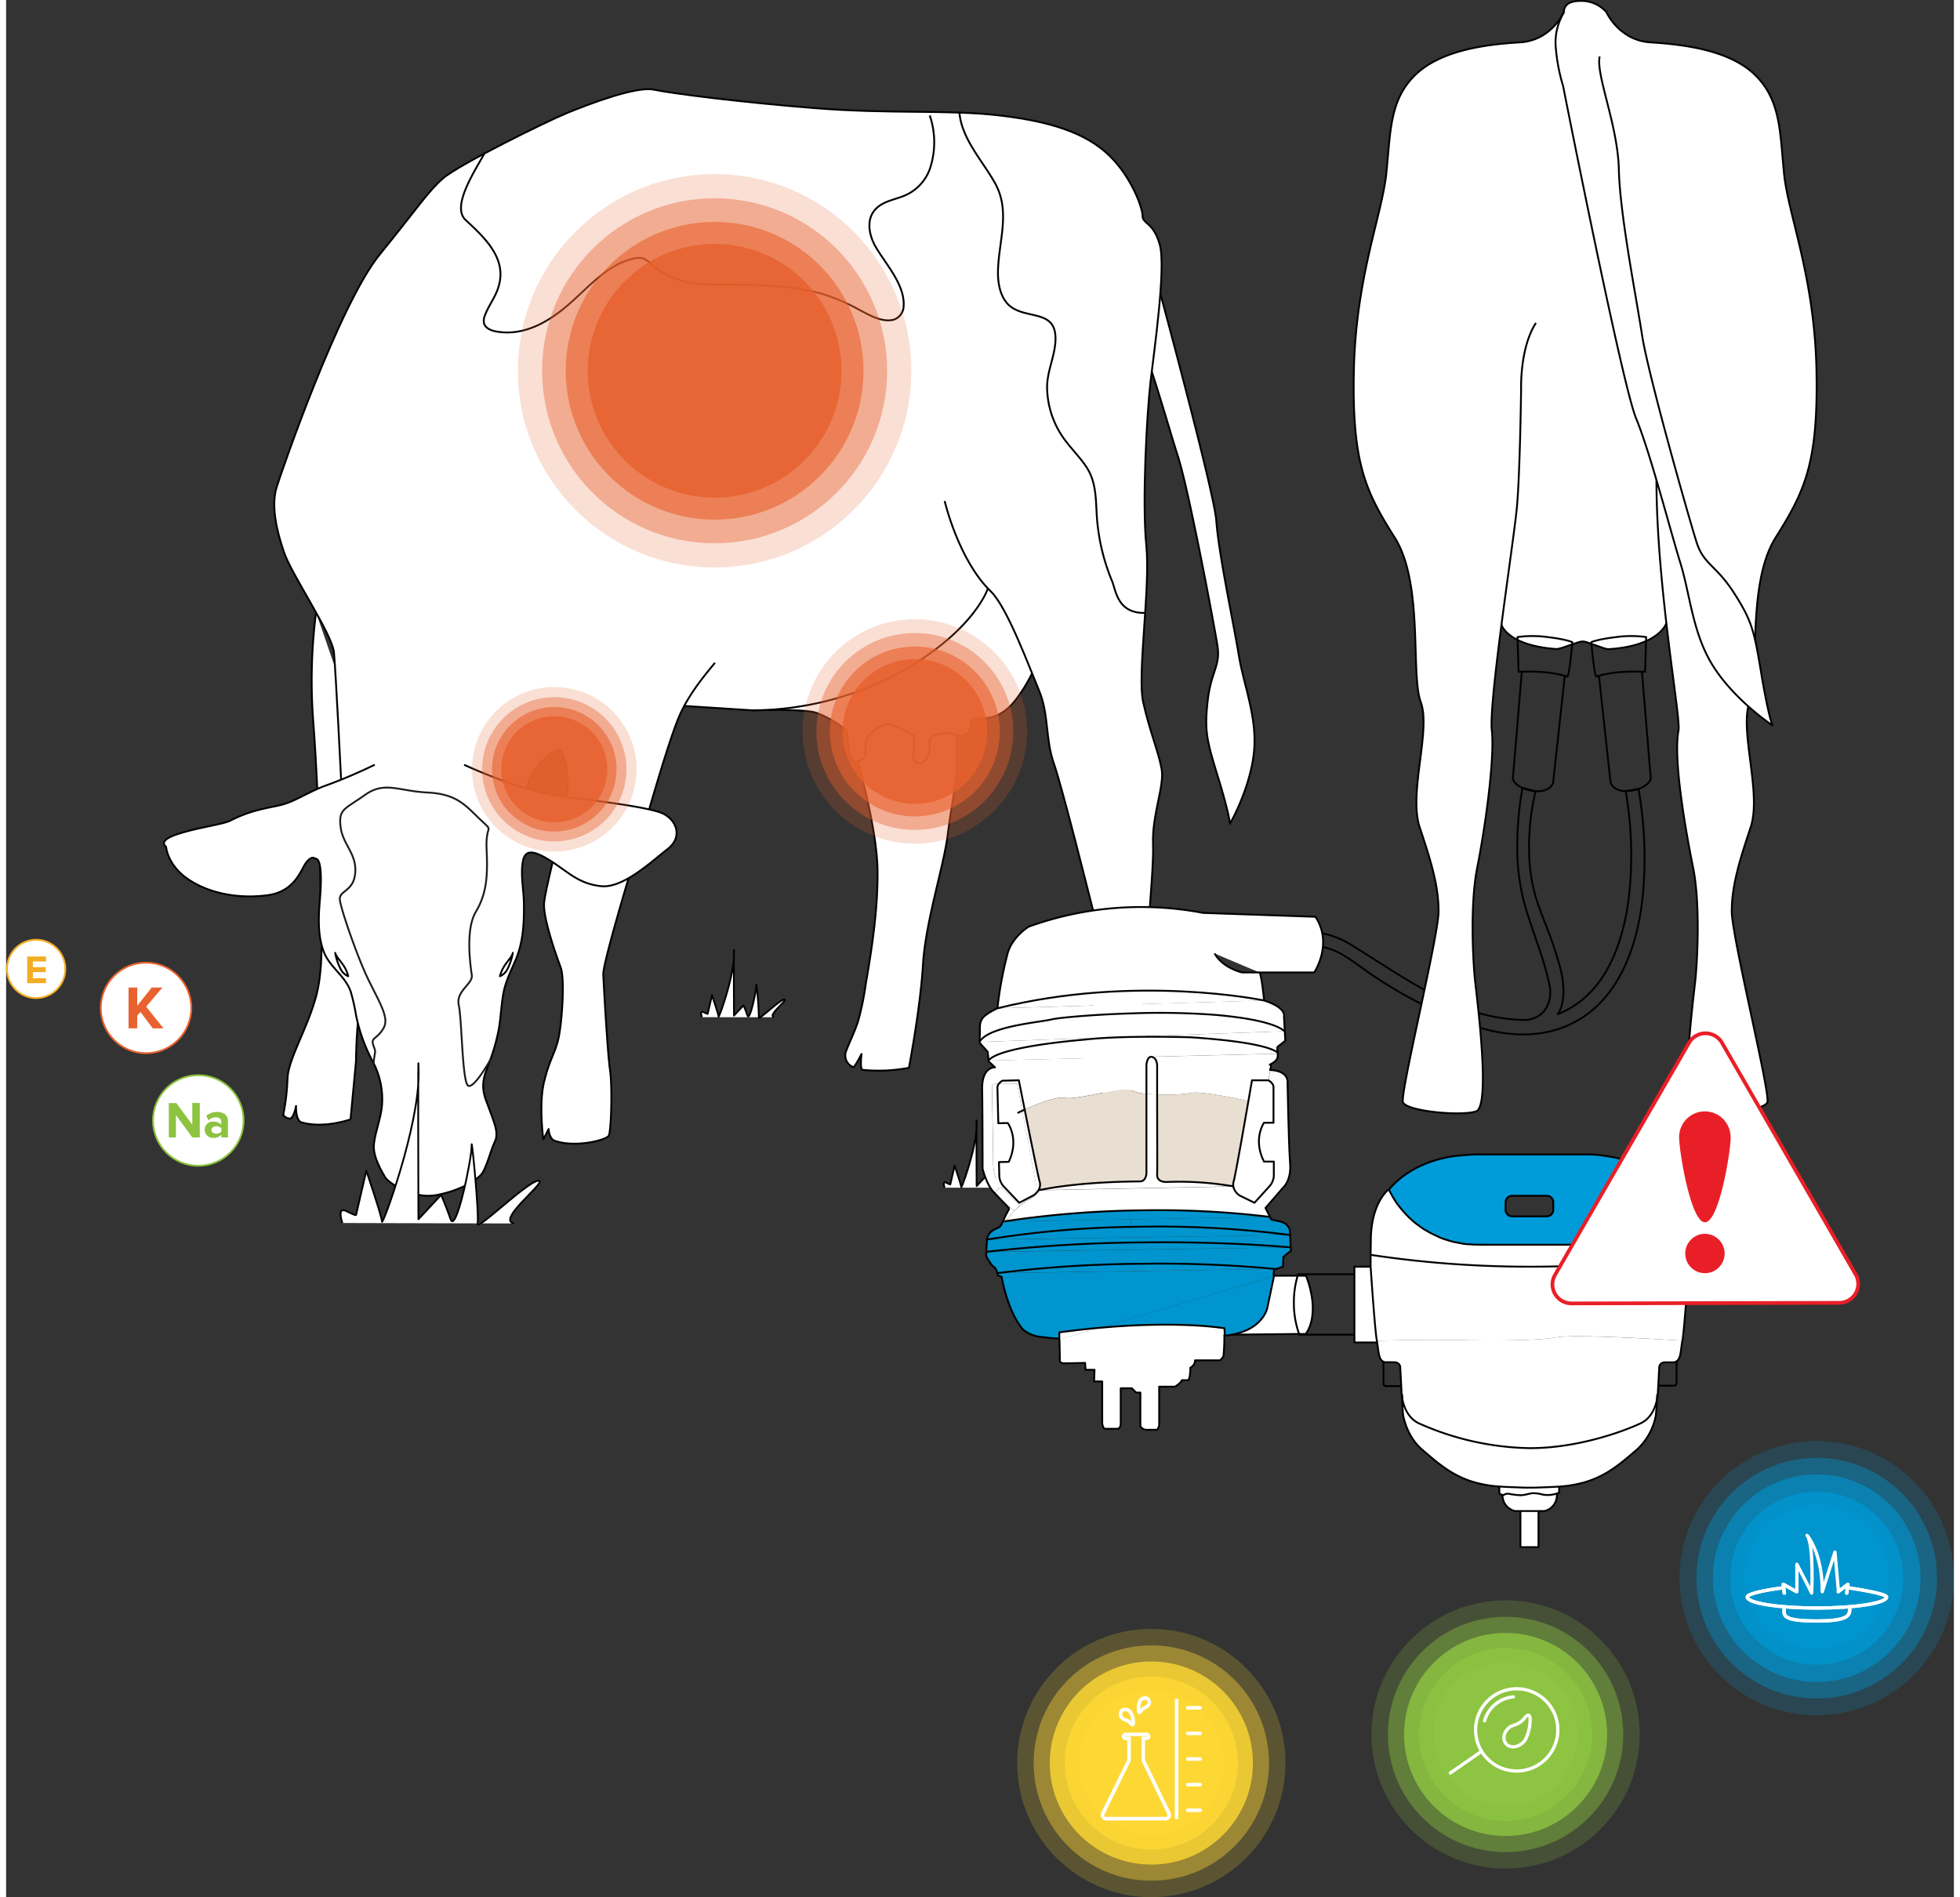<svg id="Layer_1" data-name="Layer 1" xmlns="http://www.w3.org/2000/svg" width="595" height="576" viewBox="0 0 547.19 533.04"><rect x="0" y="0" width="547.19" height="533.04" fill="#333333" stroke="none"/><defs><style>.cls-1,.cls-11,.cls-13,.cls-15,.cls-18,.cls-19,.cls-24,.cls-6{fill:#fff;}.cls-1,.cls-17,.cls-18,.cls-2,.cls-23,.cls-6{stroke:#000;}.cls-1,.cls-11,.cls-13,.cls-15,.cls-17,.cls-18,.cls-2,.cls-23,.cls-35,.cls-6{stroke-linejoin:round;}.cls-1,.cls-2,.cls-3{stroke-width:0.52px;}.cls-17,.cls-2,.cls-23,.cls-3,.cls-30,.cls-35{fill:none;}.cls-3{stroke:#1d1d1b;}.cls-24,.cls-3,.cls-30,.cls-4,.cls-5{stroke-miterlimit:10;}.cls-10,.cls-4,.cls-7,.cls-8,.cls-9{fill:#e7612e;}.cls-4,.cls-5{stroke:#020202;}.cls-4{stroke-width:0.44px;}.cls-21,.cls-36,.cls-37,.cls-38,.cls-39,.cls-5{fill:#0095ce;}.cls-5{stroke-width:0.41px;}.cls-11,.cls-13,.cls-15,.cls-6{stroke-width:0.5px;}.cls-26,.cls-31,.cls-36,.cls-7{opacity:0.2;}.cls-27,.cls-32,.cls-37,.cls-8{opacity:0.4;}.cls-38,.cls-9{opacity:0.6;}.cls-10,.cls-28,.cls-33,.cls-39{opacity:0.8;}.cls-11{stroke:#8dc341;}.cls-12{fill:#8dc341;}.cls-13{stroke:#e86230;}.cls-14{fill:#e86230;}.cls-15{stroke:#f3ad24;}.cls-16{fill:#f3ad24;}.cls-17,.cls-18,.cls-23{stroke-width:0.52px;}.cls-20{fill:#009bd9;}.cls-22{fill:#e8ded1;}.cls-23,.cls-30,.cls-35{stroke-linecap:round;}.cls-24{stroke:#e91f27;stroke-width:1.04px;}.cls-25{fill:#e91f27;}.cls-26,.cls-27,.cls-28,.cls-29{fill:#fdd835;}.cls-30,.cls-35{stroke:#fff;}.cls-31,.cls-32,.cls-33,.cls-34{fill:#8dc441;}.cls-35{stroke-width:0.92px;}</style></defs><title>cows</title><path class="cls-1" d="M234.05,196s10.59,32.13,10.76,48.58c.11,10.56-1.46,21.2-3.26,31.59a81.24,81.24,0,0,1-2.15,10.6c-.91,2.91-2.31,5.69-3.42,8.54a3.52,3.52,0,0,0,2,4.52c.37.17,2.33-3.69,2.33-3.69s-.54,4.38.32,4.46a45.6,45.6,0,0,0,13-.58s3.25-17,3.94-28.95,5.89-27.88,6.93-36.36,2.77-16.28,2.6-20.87,0-7.24,0-7.24"/><path class="cls-1" d="M288.19,189.28s-3.55,7.29-7.32,10.19-6.62,2.16-7.53,2.42l-2.34.65v1.69c0,.91-.26,1.43-1.69,2.21s-3.63-.39-4.67-.52a8.46,8.46,0,0,0-4.42,1.07c-1.43.82-.39,3-1,4.77s-1.82,3-2.85,2.72a1.9,1.9,0,0,1-1.43-2.59,22.13,22.13,0,0,0,0-5.21,38.52,38.52,0,0,0-6.24-3.1c-1.94-.52-3.89.78-5.58,2.21s-1.69,3.38-1.69,5.19-.26,2.47-2.21,2.86-1.94-1.56-2.33-2.6-.39-5.45-.91-6.1a29.85,29.85,0,0,0-8.19-4.8c-3.5-1.3-18.17-.76-18.17-.76l-19.24-1.24L175,186.89,167.44,159l44.94-27.79,43.11-8.57,38.42,22.08Z"/><path class="cls-1" d="M307.28,60.26c3,3.66,3.66,17.63,8.46,27.82s10.4,30.57,13.48,40.19,10.17,47.28,11.08,53.12-1.84,7.21-2.76,15.68-.23,11,2.95,21.37,3.33,13,3.33,13,5.38-9.27,6.65-19.34-2.74-19.24-4.17-28-5.64-28.37-6.32-37.76-21.07-83.57-21.07-83.57a45,45,0,0,0-2.48-9.1,14.65,14.65,0,0,0-6.09-7.55"/><path class="cls-1" d="M199.1,186.22c-.35.7-6.58,7.28-9.87,14.72s-10.33,32.64-10.35,32.63-11.3,36.46-11.12,40.27,1.21,22.16,1.9,26.84.33,17.22-.37,18.43-9.28,3.44-15.13,1.43c-1.66-.57-1.75-3.31-1.75-3.31l-1.49,2.92s-1.35-9.77.21-16.18,3-7.79,4-12,1.9-16.79.69-20.08-5-13.82-4.68-18.17,6.24-25.64,6.58-32.22A22,22,0,0,0,156,211s-.64-1.2-3.63,1.22c-6.2,5-6.16,10.19-6.16,10.19L116.93,280l-25.85-48.6,9.35-67.76"/><path class="cls-1" d="M87.06,172.08a152.59,152.59,0,0,0-.86,29.55c1.21,14.9,2.08,39.83,2.08,47.8s1.35,21.29-1.23,30.64-7.78,17.49-8,23a61.25,61.25,0,0,1-1.21,10.22,2.78,2.78,0,0,0,1.71,1c1.23.25,1.9-3.54,1.9-3.54s-.17,4.12,1.56,4.61c6.43,1.82,13.75-.86,13.75-.86l1.53-16.26s.14-15,1.83-15.93,6.29,4.86,7.2.83-4-6-3.64-8.44,2-12.73-1-17.79-3.37-9.87-3-17.53-2.34-4.55,1.81-8.45,6.5-7.14,14.81-7.53,12.08-3.24,17.66.78,7.4,3.9,6.75,9-4.54,7.4-4.15,12.86,4.66,4.93,4.28,7.72-5.06,16.3-8.31,22.8-5.58,10.26-4.15,13,3.24,2.86,3.11,4.16-.91,2-.65,3.12a25,25,0,0,1,.38,3"/><path class="cls-1" d="M190.34,198.34"/><path class="cls-1" d="M94.2,220.79s-1.59-32.32-2.11-37.51-11.78-21.64-14-28.05S74.42,141.9,76,136.87,93.65,85.45,104.9,71.59s13.51-17.66,17.84-21.47,28.91-15.93,34.8-18.35,19.39-7.62,24.41-6.58,23.55,3.46,45.2,5.19,37.57.35,52.12,2.08,24.07,5,30.47,11.08,9.53,14.89,9.53,17.15,3.11,1.73,4.85,8.13-1.56,29.44-2.6,38.27-2.43,34.11-1.21,46.06-2.6,36.36-.87,44.16,4.28,13.88,5.17,18.71-2.74,12.8-2.4,21.28-3.29,41.39-2.77,46.41,1.56,19.39,1.21,21S310.26,308,308,307.26s-1.73-5.89-1.73-5.89l-1.56,5-3.29-1.9s2.77-16.28,4-23.55,1.21-20.26.17-24.24-8.83-35.27-11.26-42.22S293,200.77,290.18,194s-9-23.45-13.51-27.79c-9.13-8.8-13-25.43-13-25.43"/><path class="cls-1" d="M209.58,199.58a87.47,87.47,0,0,0,41.88-10.86c20.75-11.68,24.39-23.49,24.39-23.49"/><path class="cls-2" d="M267.82,31.64c.61,7.46,6.68,13.75,10.09,20,4.37,8,.79,16.47.73,25,0,3.8,1,8.08,4.29,10,4.93,2.91,12.19.69,11.87,9-.19,4.7-2.5,8.86-2.35,13.65a25.31,25.31,0,0,0,4.29,13.34c2,2.94,4.59,5.42,6.6,8.35,3.51,5.15,2.57,10.95,3.33,16.84a57.61,57.61,0,0,0,4,15.39c1.1,2.53,1.41,9.19,9.33,9"/><path class="cls-2" d="M134.53,42.82C132,47.58,125,57.83,129,61.71,134.63,67,141.3,73,138,81.55c-.92,2.43-2.54,4.54-3.46,7a3.81,3.81,0,0,0-.3,2.22c.37,1.46,2,2.12,3.51,2.38,8,1.41,15.11-3,20.86-8.1,5.22-4.6,10.83-11.14,18-12.46a4.67,4.67,0,0,1,2.26,0,7.66,7.66,0,0,1,2.67,1.87c5,4.5,11.54,5.53,18,5.51,9.81,0,20.61-.06,30.09,2.71a55.18,55.18,0,0,1,10.13,4.41c2.74,1.44,6.34,3.57,9.56,2.74A4.1,4.1,0,0,0,252.14,86c.39-6-5-11.74-7.83-16.6-1.75-3-2.65-7.07-.62-9.93s5.57-3.22,8.49-4.42a12.82,12.82,0,0,0,7.25-7.38,23.31,23.31,0,0,0,.05-15.23"/><path class="cls-1" d="M128.67,214.88s15.93,7.43,27,8.82,24.93,3.11,28.74,4.84,5.89,6.58,1.39,10.05-12.47,11.08-18.7,10.39-9-3.81-13.86-6.93-7.27-3.46-8-.35c-.82,3.7.17,8.24.22,12,.07,5.54-.13,10.82-2.31,16-1.32,3.12-2.82,6-3.44,9.34s-.73,6.88-1.33,10.29a57.63,57.63,0,0,1-3.23,10.73c-1.3,3.35-1.58,5.7-.3,9.18,2.42,6.58,3.64,9,2.42,11.6s-2.42,7.62-3.81,9.17-5.36,4.33-12.29,5.72-13.85-3.46-14.72-5-3.46-5.72-3.12-9.18,1.91-7.1,2.26-10.91A22.3,22.3,0,0,0,103,298.27a48,48,0,0,1-4.69-13,55.18,55.18,0,0,0-1.5-6.65c-1.54-4.49-6-6.88-7.63-11.37-1.73-4.7-1.41-9.92-1-14.83.75-9.15-.35-10.91-1-11.08s-1.21-1-2.77.86-3,8.32-11.1,9.35-16.26-.51-22.15-4.5-6.23-9.17-6.23-9.17-2.6-1.56,3.11-3.47,12.82-2.77,14.9-3.81a37.91,37.91,0,0,1,8.31-3.11c4-1,5.54-1,8.31-2.08s6.75-3.47,10.22-4.68a142,142,0,0,0,13.79-5.87"/><path class="cls-3" d="M136.14,297.58s-4.64,8.39-6.33,7.47-1.75-18.57-2.64-22.6,4-6,3.66-8.43-1.9-12.73,1.11-17.79,3.41-9.86,3.05-17.52,2.35-4.54-1.79-8.45-6.47-7.16-14.78-7.58-12.06-3.29-17.66.71-7.42,3.87-6.79,8.94,4.52,7.42,4.11,12.87-4.68,4.91-4.31,7.71,5,16.32,8.23,22.82,5.55,10.28,4.11,13-3.26,2.84-3.13,4.14.9,1.95.63,3.12a26,26,0,0,0-.39,3"/><path class="cls-1" d="M138.74,274.29a9.48,9.48,0,0,1,1.66-3.48c.57-.9,1.73-2,1.95-3.08a15.65,15.65,0,0,1-1.53,4.58A4.09,4.09,0,0,1,138.74,274.29Z"/><path class="cls-1" d="M96.11,274.29a9.48,9.48,0,0,0-1.66-3.48c-.57-.9-1.73-2-2-3.08A15.65,15.65,0,0,0,94,272.31,4.13,4.13,0,0,0,96.11,274.29Z"/><path class="cls-1" d="M239.18,213.84"/><polygon class="cls-4" points="308.31 265.37 305.83 264.62 305.93 273.23 308.51 274.12 308.31 265.37"/><polygon class="cls-4" points="318.63 265.38 320.68 264.99 320.67 273.56 318.66 274.21 318.63 265.38"/><rect class="cls-5" x="308.33" y="259.11" width="10.37" height="21.22" rx="4.56" ry="4.56" transform="translate(2.1 -2.43) rotate(0.44)"/><path class="cls-6" d="M94.47,343.63s-1.68-4.76,1.09-3.35,2.75,1.11,2.75,1.11l2.88-12.46s4.36,12.81,4.41,14.31,10.52-26.89,10.29-41.95-.06,41.29-.06,41.29l6.39-6.85s1.31,3,2.65,6.84c1.5,4.33,6-17.09,5.91-20.7s2.19,19.51,1.67,21.94,14.05-11.94,17.06-12.05-12,11-6.82,12"/><circle class="cls-7" cx="199.04" cy="104.18" r="55.26"/><circle class="cls-8" cx="199.04" cy="104.18" r="48.47"/><circle class="cls-9" cx="199.04" cy="104.18" r="41.83"/><circle class="cls-10" cx="199.04" cy="104.18" r="35.65"/><circle class="cls-7" cx="255.29" cy="205.52" r="31.54"/><circle class="cls-8" cx="255.29" cy="205.52" r="27.66"/><circle class="cls-9" cx="255.29" cy="205.52" r="23.87"/><circle class="cls-10" cx="255.29" cy="205.52" r="20.34"/><circle class="cls-7" cx="154" cy="216.15" r="23.11"/><circle class="cls-8" cx="154" cy="216.15" r="20.27"/><circle class="cls-9" cx="154" cy="216.15" r="17.49"/><circle class="cls-10" cx="154" cy="216.15" r="14.91"/><path class="cls-6" d="M195.47,285.8s-.7-2,.46-1.41,1.16.47,1.16.47l1.21-5.23s1.83,5.38,1.85,6,4.42-11.3,4.33-17.63,0,17.35,0,17.35l2.69-2.88s.55,1.25,1.11,2.88c.63,1.82,2.53-7.18,2.48-8.7a75.55,75.55,0,0,1,.7,9.22c-.21,1,5.91-5,7.17-5.06s-5,4.61-2.86,5"/><path class="cls-6" d="M263.65,333.7s-.71-2,.46-1.4,1.15.46,1.15.46l1.21-5.23s1.84,5.38,1.86,6,4.42-11.3,4.32-17.63,0,17.35,0,17.35l2.69-2.88s.55,1.25,1.11,2.88c.63,1.82,2.54-7.18,2.49-8.7a80,80,0,0,1,.7,9.22c-.22,1,5.9-5,7.17-5.06s-5,4.61-2.87,5"/><circle class="cls-11" cx="53.99" cy="314.82" r="12.72"/><path class="cls-12" d="M59,318.5c-.72,0-1.32-.38-1.32-1s.6-1.06,1.32-1.06a1.82,1.82,0,0,1,1.48.61v.87a1.85,1.85,0,0,1-1.48.61m3.32,1.07v-4.52c0-2-1.46-2.65-3.06-2.65a4.53,4.53,0,0,0-3.05,1.1l.69,1.23a2.94,2.94,0,0,1,2-.83c.93,0,1.54.47,1.54,1.18V316a2.88,2.88,0,0,0-2.22-.86,2.24,2.24,0,0,0-2.43,2.26,2.33,2.33,0,0,0,2.43,2.32,2.88,2.88,0,0,0,2.22-.9v.73Zm-7.91,0V309.9H52.3V316l-4.48-6.07H45.71v9.67h2v-6.31l4.61,6.31Z"/><circle class="cls-13" cx="39.31" cy="283.2" r="12.72"/><polygon class="cls-14" points="44.22 288.94 39.35 282.85 43.91 277.47 40.9 277.47 36.84 282.59 36.84 277.47 34.4 277.47 34.4 288.94 36.84 288.94 36.84 285.41 37.74 284.34 41.21 288.94 44.22 288.94"/><path class="cls-15" d="M8.44,280.42a8.19,8.19,0,1,0-8.19-8.19A8.19,8.19,0,0,0,8.44,280.42Z"/><polygon class="cls-16" points="11.22 276.24 11.22 274.84 7.52 274.84 7.52 273.14 11.14 273.14 11.14 271.74 7.52 271.74 7.52 270.15 11.22 270.15 11.22 268.75 5.92 268.75 5.92 276.24 11.22 276.24"/><path class="cls-17" d="M362.62,262a23.22,23.22,0,0,1,14.74,3.17c11.05,6.72,21.05,14.15,33.3,18.47a49.05,49.05,0,0,0,16.57,2.95c6.67-1,6.87-7.23,6.44-9.4-1.52-7.61-4.64-14.86-6.85-22.29a60.7,60.7,0,0,1-2.28-15A93.09,93.09,0,0,1,426,221.37l3.68.92a67.87,67.87,0,0,0-1.82,17.48,48.55,48.55,0,0,0,1.71,11.75c1.3,4.55,3.33,8.94,4.87,13.42.77,2.21,1.45,4.45,2.08,6.71,1,3.55,1.83,9.8-.62,13.29,14.62-5.62,19.59-23.11,20.42-37.89A105.86,105.86,0,0,0,455,222.29l3.59-.63a111.84,111.84,0,0,1,1.47,26.6c-1,17.13-7.41,36.75-26,41.45-7.57,1.92-15.64.69-23-1.88a115.62,115.62,0,0,1-17.93-8.12q-4.32-2.41-8.45-5.15c-2.6-1.72-5.82-4.2-8.46-5.86a20.14,20.14,0,0,0-13.93-2.92Z"/><path class="cls-17" d="M437.88,189.86,434.6,220s-1,2.95-5.77,2.21-5.55-3.25-5.55-3.25l2.52-30.17"/><path class="cls-18" d="M426.32,82.83l-12.83,73.71,6.61,19s1.51,5.8,15.34,6.82c1.33.1,6-2.13,7.51-2.13,1.21,0,6.12,2.24,7.22,2.17,14.42-.91,16.24-7.32,16.24-7.32l6.38-43.05,3.46-45.6Z"/><path class="cls-18" d="M463.63,134.86c.05,30.47,6.9,66.7,6.2,70.37-1.55,8.14,2.05,28.39,4.11,38.61s1.17,26.4.59,31.8-4.41,35.2-.3,36.62,19.68,0,20.56-2.56-10-46.55-10-53.65,2.06-13.91,5.29-23.56-3.23-27.26-.29-35.21-.88-33.21,7.34-46.27,12-21,11.45-47.13-7.93-43.43-9.1-55.07-.88-20.73-8.23-27.83-20.55-8.51-29.36-9.08-12.34-8.52-12.34-8.52A9.36,9.36,0,0,0,442.22.26c-5,0-4.56,3.12-4.56,3.12s-3.53,8-12.34,8.52-22,2-29.37,9.08-7,16.19-8.22,27.83-8.51,29-9.1,55.07S381.86,138,390.08,151s4.41,38.32,7.34,46.27-3.52,25.55-.29,35.21,5.29,16.46,5.29,23.56-10.87,51.1-10,53.65,16.45,4,20.56,2.56.29-31.23-.3-36.62-1.46-21.58.59-31.8,5-30.38,4.11-38.61,6.17-53.09,7.05-62.74,1.18-33.21,1.18-33.21-.39-11.53,4.16-18.53"/><path class="cls-18" d="M447.68,15.87c-1.13,5.11,5.11,19.31,5.39,31.8s4.83,35.49,6.53,46.56,13.34,52,15.33,58.2,5.39,6.24,10.5,14.19,5.68,10.79,7.66,22.67,3.13,14.52,3.13,14.52-9.93-6.53-16.18-15.9-6.81-20.44-9.71-29.8-8.46-31-12.43-40.6-20.5-93.36-20.5-93.36a50.65,50.65,0,0,1-2-10.26,16.21,16.21,0,0,1,2.31-10.51"/><path class="cls-17" d="M440,180.43s-1.78-.83-7-1.43a30.48,30.48,0,0,0-8.41,0l.3,9.75c1.43,0,3.61-.18,6.81.09a30.73,30.73,0,0,1,6.85,1.25C439.16,190.35,440,180.43,440,180.43Z"/><path class="cls-17" d="M447.47,189.86l3.28,30.1s1,2.95,5.76,2.21,5.55-3.25,5.55-3.25l-2.51-30.17"/><path class="cls-17" d="M445.33,180.43s1.78-.83,7-1.43a30.51,30.51,0,0,1,8.41,0l-.31,9.75c-1.43,0-3.61-.18-6.8.09a30.48,30.48,0,0,0-6.85,1.25C446.19,190.35,445.33,180.43,445.33,180.43Z"/><path class="cls-19" d="M472.13,364.22c-.4,5.14-.87,10.87-1.17,12.48,0,0-29.82-2-35.45-.94-7.63,1.39-28.44.7-34,.7s-16.43.24-16.43.24c-.51-2.74-1.52-17.33-1.75-20.79,0-.48,0-.74,0-.74l0-2.58a297.55,297.55,0,0,0,44.85,3.32,303.53,303.53,0,0,0,44.54-3.26l0,2.52S472.48,359.45,472.13,364.22Z"/><path class="cls-19" d="M472.65,347.63l.07,5a303.53,303.53,0,0,1-44.54,3.26,297.55,297.55,0,0,1-44.85-3.32l.08-5c.32-9.71,4.81-13.2,4.81-13.2l.25-.15a36.52,36.52,0,0,0,2.24,3.78,32.68,32.68,0,0,0,2.67,3.19c.43.44.84.87,1.29,1.26a17.72,17.72,0,0,0,1.48,1.27c.65.47,1.28,1,1.94,1.4s1.2.7,1.8,1.05a12,12,0,0,0,1.43.72c.66.31,1.31.65,2,.91s1.42.46,2.12.69a14.78,14.78,0,0,0,1.45.39l2.6.49a14,14,0,0,0,1.58.13c1.43.08,2.85.11,4.28.12H441c1.44,0,2.85,0,4.29-.12a13.83,13.83,0,0,0,1.58-.13l2.6-.49a13.88,13.88,0,0,0,1.44-.39c.71-.23,1.44-.42,2.14-.69s1.32-.6,2-.91a13.66,13.66,0,0,0,1.43-.72c.6-.35,1.23-.67,1.8-1.05s1.29-.93,2-1.4a17.46,17.46,0,0,0,1.46-1.27,15.34,15.34,0,0,0,1.29-1.26,32.77,32.77,0,0,0,2.68-3.19,37.85,37.85,0,0,0,2.17-3.63h0s3,2.34,4.29,8.52A30.28,30.28,0,0,1,472.65,347.63Z"/><path class="cls-19" d="M392.24,393.1a13.43,13.43,0,0,1-.25-2.38l-.06-1.26-.28-5.27c-.07-1.27-1.46-1.4-1.46-1.4h-2.56a1.7,1.7,0,0,1-1-.33c-1.08-.81-1.08-2.93-1.47-5.27,0-.17-.05-.33-.08-.49,0,0,10.88-.24,16.43-.24s26.36.69,34-.7c5.63-1,35.45.94,35.45.94-.47,2.48-.39,4.83-1.5,5.71a1.64,1.64,0,0,1-1,.38h-2.56s-1.38.13-1.45,1.4l-.27,5.18-.08,1.35a13.62,13.62,0,0,1-.27,2.48v0c-.44,2.2-1.59,5.29-4.56,6.71-4.91,2.32-17.68,7-31.14,7a79.36,79.36,0,0,1-31.26-7C393.8,398.48,392.67,395.31,392.24,393.1Z"/><path class="cls-20" d="M467.9,334.23a1.42,1.42,0,0,1-.08.2,37.85,37.85,0,0,1-2.17,3.63,32.77,32.77,0,0,1-2.68,3.19,15.34,15.34,0,0,1-1.29,1.26,17.46,17.46,0,0,1-1.46,1.27c-.66.47-1.28,1-2,1.4s-1.2.7-1.8,1.05A13.66,13.66,0,0,1,455,347c-.66.31-1.31.65-2,.91s-1.43.46-2.14.69a13.88,13.88,0,0,1-1.44.39l-2.6.49a13.83,13.83,0,0,1-1.58.13c-1.44.08-2.85.11-4.29.12H415.34c-1.43,0-2.85,0-4.28-.12a14,14,0,0,1-1.58-.13l-2.6-.49a14.78,14.78,0,0,1-1.45-.39c-.7-.23-1.44-.42-2.12-.69s-1.33-.6-2-.91a12,12,0,0,1-1.43-.72c-.6-.35-1.23-.67-1.8-1.05s-1.29-.93-1.94-1.4a17.72,17.72,0,0,1-1.48-1.27c-.45-.39-.86-.82-1.29-1.26a32.68,32.68,0,0,1-2.67-3.19,36.52,36.52,0,0,1-2.24-3.78l0,0c0-.07.16-.21.21-.27l.41-.47c.53-.58,1.08-1.13,1.66-1.65a24.25,24.25,0,0,1,3.56-2.66,30.43,30.43,0,0,1,7.1-3.2,36.36,36.36,0,0,1,5.24-1.17c1.17-.18,5.28-.48,6.15-.49,2.32,0,4.64,0,7,0h16.88c2.32,0,4.65,0,7,0,.85,0,1.72,0,2.58.07a35.61,35.61,0,0,1,3.56.42A36.23,36.23,0,0,1,455,326a30.5,30.5,0,0,1,7.11,3.2,24.17,24.17,0,0,1,3.55,2.66,20,20,0,0,1,1.67,1.65c.13.16.28.31.42.47S467.9,334.16,467.9,334.23Zm-33.25,5.69v-2.11a1.83,1.83,0,0,0-1.83-1.83h-9.75a1.84,1.84,0,0,0-1.83,1.83v2.11a1.85,1.85,0,0,0,1.83,1.84h9.75A1.84,1.84,0,0,0,434.65,339.92Z"/><path class="cls-19" d="M463.79,393.22a46.16,46.16,0,0,1-.29,4.64,17.44,17.44,0,0,1-5.42,9.56c-4.23,3.54-8.85,8-16.76,9.59a32.26,32.26,0,0,1-5,.68c-1.56.1-3.65.19-6.88.29h-2.78c-3.41-.12-5.55-.2-7.14-.31a33.08,33.08,0,0,1-4.77-.66c-7.91-1.6-12.51-6.05-16.75-9.59s-5.25-8.83-5.43-9.56c-.12-.5-.24-3.13-.3-4.76.43,2.21,1.56,5.38,4.59,6.83a79.36,79.36,0,0,0,31.26,7c13.46,0,26.23-4.7,31.14-7C462.2,398.51,463.35,395.42,463.79,393.22Z"/><path class="cls-19" d="M436.29,417.72v1.68a4.72,4.72,0,0,1-.7.25,8.11,8.11,0,0,1-3.9.29,9.46,9.46,0,0,0-2.95-.39c-.57.05-2.13.53-3.2.57a22.93,22.93,0,0,1-3.41-.41,2,2,0,0,0-1.36.31,1.1,1.1,0,0,1-.39,0,1.21,1.21,0,0,1-.89-.51v-1.88c1.59.11,3.73.19,7.14.31h2.78c3.23-.1,5.32-.19,6.88-.29Z"/><path class="cls-19" d="M435.66,420.06a4.53,4.53,0,0,1-3.48,4.5h-8.3a4.53,4.53,0,0,1-3.5-4.5,1.1,1.1,0,0,0,.39,0,2,2,0,0,1,1.36-.31,22.93,22.93,0,0,0,3.41.41c1.07,0,2.63-.52,3.2-.57a9.46,9.46,0,0,1,2.95.39,8.11,8.11,0,0,0,3.9-.29A.92.92,0,0,1,435.66,420.06Z"/><rect class="cls-19" x="425.42" y="424.56" width="5.08" height="10.14"/><path class="cls-19" d="M385.09,376.7c0,.16.06.32.08.49h-6.39V355.91h4.56C383.57,359.37,384.58,374,385.09,376.7Z"/><path class="cls-19" d="M367.83,257.59c5.05,7.64-.35,15.64-.35,15.64H352.11L339.5,267.9c2.28,4.12,7.68,5.33,7.68,5.33h4.93c.6.72,1.31,7.88,1.31,7.88s-35.89-7.52-74.91,2.19a106.67,106.67,0,0,1,2.77-15.05c1.19-5,6-7.87,6-7.87a92.91,92.91,0,0,1,49-3.88Z"/><path class="cls-19" d="M365.19,358.45c4.33,11.39-.11,16.37-.11,16.37l-1.84,0a25.9,25.9,0,0,1-1.47-8.81,26.29,26.29,0,0,1,1.07-7.58Z"/><path class="cls-19" d="M363.24,374.84l-19.07.19c9-1.55,10.13-7.51,10.13-7.51l1.88-8.93v-.14h6.66a26.29,26.29,0,0,0-1.07,7.58A25.9,25.9,0,0,0,363.24,374.84Z"/><path class="cls-19" d="M361,350.47h0Z"/><path class="cls-21" d="M360.89,350.47l.09,1-2.15,1.68-.12,2.79-2.17.73,0-.09a347.13,347.13,0,0,0-38.17-1.45,341.94,341.94,0,0,0-39.84,2.61h0l-.12,0c-.15-.6-.47-1.47-.93-1.7-.72-.37-2.16-3-2.16-3s0-.38,0-1.26Z"/><path class="cls-21" d="M360.89,350.47l-85.58,1.26a411.17,411.17,0,0,1,43.78-2.66c15.52-.19,29.92.34,41.79,1.39Z"/><path class="cls-21" d="M360.82,349.73l.06.73c-11.87-1-26.27-1.58-41.79-1.39a411.17,411.17,0,0,0-43.78,2.66c0-.7.1-1.71.2-3.1a3.11,3.11,0,0,1,0-.32L360.63,347h.09Z"/><path class="cls-19" d="M360.75,326.81c.36,5-2,6.91-2,6.91l-4.92,5.69,1.24,2.41-.14.07a260.62,260.62,0,0,0-35.95-1.82,277.63,277.63,0,0,0-38.26,3.06l1.44-1.53a6.79,6.79,0,0,1,1.47-1.76l.05,0,.12-.12a.4.4,0,0,1,.12-.1,26,26,0,0,1,4.72-3.31,1.22,1.22,0,0,0,.55-.77,4.57,4.57,0,0,0,.93-1.09l54.67-1.08a4.07,4.07,0,0,0,1.87,2.61l4.09,2,4-4.42a4.89,4.89,0,0,0,1.43-3.09v-4.07h-2.76c-3.2-6.33,0-10.91,0-10.91h2.67v-10c0-1.17-1.43-1.92-1.43-1.92l.49-2.91c5.4.24,4.92,3.51,4.92,3.51S360.39,321.84,360.75,326.81Z"/><path class="cls-21" d="M360.66,345.73l.06,1.3h-.09a288.44,288.44,0,0,0-41.54-2.34l-3.06.05,0-2.14,38.9-.71.14-.07.44.87,1.8.36C360.39,343.54,360.66,345.73,360.66,345.73Z"/><path class="cls-21" d="M360.63,347l-85.08,1.28A277.61,277.61,0,0,1,316,344.74l3.06-.05A288.44,288.44,0,0,1,360.63,347Z"/><path class="cls-19" d="M359.22,289.74l.14,2.68-2.09,1.65s-.31,0-.08,1.71c-.78-.77-4.71-3-24.21-4.32,0,0-11.52-.39-21.91.05v-.07l48-1.69Z"/><path class="cls-19" d="M359,285.52l.23,4.22h-.12s-2.23-3.16-19.71-4.62a209.54,209.54,0,0,0-22.55-.42l-.07-2.53,36.65-1.07C359.79,283.21,359,285.52,359,285.52Z"/><path class="cls-19" d="M359.1,289.75l-48,1.69-37.59,1.32v0c2.4-4.37,16.87-5.5,20.23-6.31,2-.49,11.84-1.4,23.13-1.72a209.54,209.54,0,0,1,22.55.42C356.87,286.59,359.1,289.75,359.1,289.75Z"/><path class="cls-19" d="M357.39,296.05h-.15c0-.09,0-.19-.05-.27A.62.62,0,0,1,357.39,296.05Z"/><path class="cls-19" d="M357.27,296.26c.36,2.18-2.76,2.91-2.16,2.91s0,1.46,0,1.46l-.49,2.91H350s-.4,2.39-1,5.8l-.88-.16s-12.49-2.78-15.26-2.08a47.13,47.13,0,0,1-9.48.4c0-4.62,0-8.12,0-8.12s0-2-1.34-2.4a1.37,1.37,0,0,0-.32-.06v0l35.54-.85Z"/><path class="cls-19" d="M357.24,296.05l-35.54.85L276,298c2.81-4,26.85-5.89,26.85-5.89,2.47-.29,5.31-.48,8.23-.61,10.39-.44,21.91-.05,21.91-.05,19.5,1.32,23.43,3.55,24.21,4.32C357.21,295.86,357.22,296,357.24,296.05Z"/><path class="cls-21" d="M356.51,356.54l0,.09-.35.12-.12,1.7h.11v.14l-49.11,14.49q-5.25.46-11.2,1.27v1.8a48.64,48.64,0,0,1-5.23-.49,8.79,8.79,0,0,1-5.16-2.18c-4.33-5.21-5.89-14.67-5.89-14.67l-1.08-.48s-.05-.25-.15-.6l.12,0h0Z"/><path class="cls-21" d="M356.51,356.54l-78,1.16a341.94,341.94,0,0,1,39.84-2.61A347.13,347.13,0,0,1,356.51,356.54Z"/><path class="cls-21" d="M356.18,358.59l-1.88,8.93s-1.14,6-10.13,7.51l-1.83,0-.07-1.84s-12.46-2.2-35.2-.13Z"/><path class="cls-19" d="M356.14,326.36v4.07a4.89,4.89,0,0,1-1.43,3.09l-4,4.42-4.09-2a4.07,4.07,0,0,1-1.87-2.61h0a2.94,2.94,0,0,1,.09-1.3c.5-1.74,2.81-14.87,4.16-22.68.6-3.41,1-5.8,1-5.8h4.62s1.43.75,1.43,1.92v10h-2.67s-3.2,4.58,0,10.91Z"/><path class="cls-21" d="M354.89,341.89l-38.9.71-35.41.63.1-.1a277.63,277.63,0,0,1,38.26-3.06A260.62,260.62,0,0,1,354.89,341.89Z"/><path class="cls-19" d="M353.42,281.11l-36.65,1.07-38.26,1.12C317.53,273.59,353.42,281.11,353.42,281.11Z"/><path class="cls-22" d="M348.12,309.18l.88.16c-1.35,7.81-3.66,20.94-4.16,22.68a2.94,2.94,0,0,0-.09,1.3,89.27,89.27,0,0,0-18.48-1.24s-3,.33-2.91-2.07c.06-1.82,0-14.06,0-22.51a47.13,47.13,0,0,0,9.48-.4C335.63,306.4,348.12,309.18,348.12,309.18Z"/><path class="cls-19" d="M344.84,333.33h0Z"/><path class="cls-19" d="M344.75,333.32h0l-54.67,1.08c12.56-2.57,27.11-2.4,28.61-2.49s1.66-2.08,1.66-2.08V307.31c.94.09,2,.15,3,.19,0,8.45,0,20.69,0,22.51-.1,2.4,2.91,2.07,2.91,2.07A89.27,89.27,0,0,1,344.75,333.32Z"/><path class="cls-19" d="M342.34,375.05l1.83,0c-.57.11-1.18.19-1.82.25Z"/><path class="cls-19" d="M342.27,373.21l.07,1.84h-.08A54.36,54.36,0,0,1,342,381a3.67,3.67,0,0,1-1.08,1.22h-7a2.36,2.36,0,0,1-1.32,2.06,16.75,16.75,0,0,1-.15,2.11,2.87,2.87,0,0,1-.46,1.41h-1.79c-.24.84-1.92,1.82-1.92,1.82h-4.45v10.54a2.43,2.43,0,0,1-.59,1.58h-3.13a2.09,2.09,0,0,1-1.56-1V391.3h-1.2l-1.2-1.21h-3.12v9.82c0,1.69-1,1.57-1,1.57h-3.36c-.6,0-.84-1.45-.84-1.45V388.15h-2.28l.12-3.27h-2.52l-.13-1.94s-4.31.11-5.88.11-1.2-1.2-1.2-1.2l-.12-5.49,11.15-3.28C329.81,371,342.27,373.21,342.27,373.21Z"/><path class="cls-19" d="M323.36,299.38s0,3.5,0,8.12c-1.06,0-2.09-.1-3-.19v-8c0-.46.28-2.38,1.35-2.38a1.37,1.37,0,0,1,.32.06C323.36,297.39,323.36,299.38,323.36,299.38Z"/><path class="cls-19" d="M321.7,296.9v0c-1.07,0-1.35,1.92-1.35,2.38v8a11.13,11.13,0,0,1-4.14-.91c-2.08-1.38-15.25,2.78-18.73,2.08-2.51-.5-8.34,1.93-11.33,3.3-.93-4.65-1.64-8.25-1.64-8.25l-4.62.12a3.49,3.49,0,0,0-1,.86h-.53c-1.32,0-1.44.72-1.44.72s.36,17,.36,21.33,1.68,6.56,1.68,6.56l.36.34-1.65,1.75-.39-.4c-1.92-2.06-3-6.43-3-6.43s0-15.87-.12-22.3,3.6-6.18,3.6-6.18l-1.8-1.7,0-.19h0Z"/><path class="cls-22" d="M320.35,307.31v22.53s-.17,2-1.66,2.08-16.05-.08-28.61,2.49a3,3,0,0,0,.3-2.53c-.49-1.56-2.68-12.3-4.23-20.1,3-1.37,8.82-3.8,11.33-3.3,3.48.7,16.65-3.46,18.73-2.08A11.13,11.13,0,0,0,320.35,307.31Z"/><path class="cls-19" d="M316.77,282.18l.07,2.53c-11.29.32-21.1,1.23-23.13,1.72-3.36.81-17.83,1.94-20.23,6.31,0-.56.11-2,.11-3,0-1.34-.12-2.55.84-3.76s4.08-2.66,4.08-2.66Z"/><path class="cls-21" d="M316,342.6l0,2.14a277.61,277.61,0,0,0-40.48,3.57c.4-2.85,3.1-3.09,3.69-3.69l1.34-1.39Z"/><path class="cls-19" d="M311.07,291.44v.07c-2.92.13-5.76.32-8.23.61,0,0-24,1.86-26.85,5.89h0l-.22-2.48L273.47,293a2.07,2.07,0,0,0,0-.23Z"/><path class="cls-19" d="M307.07,373.08l-11.15,3.28v-.21h-.05v-1.8Q301.82,373.54,307.07,373.08Z"/><path class="cls-19" d="M295.92,376.15v.21l-.05,0v-.23Z"/><path class="cls-19" d="M290.38,331.88a3,3,0,0,1-.3,2.53,4.57,4.57,0,0,1-.93,1.09,8.26,8.26,0,0,0,.29-2.14l-4-21.27.69-.31C287.7,319.58,289.89,330.32,290.38,331.88Z"/><path class="cls-19" d="M285.46,312.09l4,21.27a8.26,8.26,0,0,1-.29,2.14,3.14,3.14,0,0,1-.46.33l-4,2.11-4.11-4.32a4.89,4.89,0,0,1-1.5-3.05l-.1-4.07,2.75-.07c3.05-6.41-.27-10.9-.27-10.9l-2.66.06-.25-10a1.73,1.73,0,0,1,.4-1.09H284Z"/><path class="cls-19" d="M289.15,335.5a1.22,1.22,0,0,1-.55.77,26,26,0,0,0-4.72,3.31,4.76,4.76,0,0,0,.76-1.14l-5.29-5-.36-.34s-1.68-2.19-1.68-6.56-.36-21.33-.36-21.33.12-.72,1.44-.72h.53a1.73,1.73,0,0,0-.4,1.09l.25,10,2.66-.06s3.32,4.49.27,10.9l-2.75.07.1,4.07a4.89,4.89,0,0,0,1.5,3.05l4.11,4.32,4-2.11A3.14,3.14,0,0,0,289.15,335.5Z"/><path class="cls-19" d="M286.15,311.78l-.69.31L284,304.51h-5.11a3.49,3.49,0,0,1,1-.86l4.62-.12S285.22,307.13,286.15,311.78Z"/><path class="cls-19" d="M279.35,333.46l5.29,5a4.76,4.76,0,0,1-.76,1.14.4.4,0,0,0-.12.1l-.12.12-.05,0a1.79,1.79,0,0,1-.51.3s-3.38-2.87-5.38-4.93Z"/><path class="cls-19" d="M283.08,340.14a1.79,1.79,0,0,0,.51-.3,6.79,6.79,0,0,0-1.47,1.76l-1.44,1.53-.65.11a31.45,31.45,0,0,1,1.81-3.66s-2.6-2.71-4.53-4.77l.39.4C279.7,337.27,283.08,340.14,283.08,340.14Z"/><path class="cls-19" d="M280,343.24l.65-.11-.1.1Z"/><path class="cls-19" d="M280,343.24h.55l-1.34,1.39A6.66,6.66,0,0,0,280,343.24Z"/><path class="cls-19" d="M273.48,292.74v0h0Z"/><path class="cls-17" d="M353.42,281.11s-35.89-7.52-74.91,2.19"/><path class="cls-17" d="M352.11,273.23h-4.93s-5.4-1.21-7.68-5.33"/><path class="cls-17" d="M273.48,292.76a2.07,2.07,0,0,1,0,.23l2.28,2.54L276,298l0,.19,1.8,1.7s-3.72-.24-3.6,6.18.12,22.3.12,22.3,1.08,4.37,3,6.43,4.53,4.77,4.53,4.77"/><path class="cls-17" d="M357.19,295.78c-.23-1.71.08-1.71.08-1.71l2.09-1.65-.14-2.68-.23-4.22s.8-2.31-5.57-4.41c0,0-.71-7.16-1.31-7.88h15.37s5.4-8,.35-15.64l-31.57-1.09a92.91,92.91,0,0,0-49,3.88s-4.81,2.91-6,7.87a106.67,106.67,0,0,0-2.77,15.05s-3.12,1.44-4.08,2.66-.84,2.42-.84,3.76c0,1-.08,2.46-.11,3"/><path class="cls-17" d="M360.88,350.46l-.06-.73-.1-2.7-.06-1.3s-.27-2.19-3.39-2.68l-1.8-.36-.44-.87-1.24-2.41,4.92-5.69s2.4-1.94,2-6.91-.72-22.67-.72-22.67.48-3.27-4.92-3.51c0,0,.6-1.46,0-1.46s2.52-.73,2.16-2.91l0-.21"/><path class="cls-17" d="M344.17,375l19.07-.19,1.84,0s4.44-5,.11-16.37h-9.12l.12-1.7.35-.12,2.17-.73.12-2.79,2.15-1.68-.09-1"/><path class="cls-17" d="M295.92,376.36l.12,5.49s-.36,1.2,1.2,1.2,5.88-.11,5.88-.11l.13,1.94h2.52l-.12,3.27h2.28V400s.24,1.45.84,1.45h3.36s1,.12,1-1.57v-9.82h3.12l1.2,1.21h1.2v9.46a2.09,2.09,0,0,0,1.56,1h3.13a2.43,2.43,0,0,0,.59-1.58V389.61h4.45s1.68-1,1.92-1.82h1.79a2.87,2.87,0,0,0,.46-1.41,16.75,16.75,0,0,0,.15-2.11,2.36,2.36,0,0,0,1.32-2.06h7A3.67,3.67,0,0,0,342,381a54.36,54.36,0,0,0,.24-5.94h.08"/><path class="cls-17" d="M281.84,339.58a31.45,31.45,0,0,0-1.81,3.66,6.66,6.66,0,0,1-.79,1.38c-.59.6-3.29.84-3.69,3.69a3.11,3.11,0,0,0,0,.32c-.1,1.39-.16,2.4-.2,3.1,0,.88,0,1.26,0,1.26s1.44,2.67,2.16,3c.46.23.78,1.1.93,1.7.1.35.15.6.15.6l1.08.48s1.56,9.46,5.89,14.67a8.79,8.79,0,0,0,5.16,2.18,48.64,48.64,0,0,0,5.23.49"/><path class="cls-17" d="M356.18,358.59l-1.88,8.93s-1.14,6-10.13,7.51c-.57.11-1.18.19-1.82.25v-.23l-.07-1.84s-12.46-2.2-35.2-.13q-5.25.46-11.2,1.27v2"/><path class="cls-17" d="M356.51,356.54a347.13,347.13,0,0,0-38.17-1.45,341.94,341.94,0,0,0-39.84,2.61"/><line class="cls-17" x1="278.48" y1="357.7" x2="278.5" y2="357.7"/><path class="cls-17" d="M361,350.47h-.13c-11.87-1-26.27-1.58-41.79-1.39a411.17,411.17,0,0,0-43.78,2.66"/><line class="cls-17" x1="275.28" y1="351.73" x2="275.31" y2="351.73"/><path class="cls-17" d="M354.89,341.89a260.62,260.62,0,0,0-35.95-1.82,277.63,277.63,0,0,0-38.26,3.06l-.65.11"/><path class="cls-17" d="M360.63,347a288.44,288.44,0,0,0-41.54-2.34l-3.06.05a277.61,277.61,0,0,0-40.48,3.57"/><line class="cls-17" x1="275.54" y1="348.31" x2="275.55" y2="348.31"/><path class="cls-17" d="M357.39,296.05a.62.62,0,0,0-.2-.27c-.78-.77-4.71-3-24.21-4.32,0,0-11.52-.39-21.91.05-2.92.13-5.76.32-8.23.61,0,0-24,1.86-26.85,5.89"/><path class="cls-17" d="M359.1,289.75s-2.23-3.16-19.71-4.62a209.54,209.54,0,0,0-22.55-.42c-11.29.32-21.1,1.23-23.13,1.72-3.36.81-17.83,1.94-20.23,6.31v0"/><path class="cls-17" d="M344.75,333.32a2.94,2.94,0,0,1,.09-1.3c.5-1.74,2.81-14.87,4.16-22.68.6-3.41,1-5.8,1-5.8h4.62s1.43.75,1.43,1.92v10h-2.67s-3.2,4.58,0,10.91h2.76v4.07a4.89,4.89,0,0,1-1.43,3.09l-4,4.42-4.09-2a4.07,4.07,0,0,1-1.87-2.61"/><path class="cls-17" d="M286.15,311.78c-.93-4.65-1.64-8.25-1.64-8.25l-4.62.12a3.49,3.49,0,0,0-1,.86,1.73,1.73,0,0,0-.4,1.09l.25,10,2.66-.06s3.32,4.49.27,10.9l-2.75.07.1,4.07a4.89,4.89,0,0,0,1.5,3.05l4.11,4.32,4-2.11a3.14,3.14,0,0,0,.46-.33,4.57,4.57,0,0,0,.93-1.09,3,3,0,0,0,.3-2.53C289.89,330.32,287.7,319.58,286.15,311.78Z"/><path class="cls-17" d="M344.84,333.33h-.09a89.27,89.27,0,0,0-18.48-1.24s-3,.33-2.91-2.07c.06-1.82,0-14.06,0-22.51,0-4.62,0-8.12,0-8.12s0-2-1.34-2.4a1.37,1.37,0,0,0-.32-.06c-1.07,0-1.35,1.92-1.35,2.38v30.54s-.17,2-1.66,2.08-16.05-.08-28.61,2.49"/><path class="cls-17" d="M378.78,375H363.32c0-.06-.05-.12-.08-.19a25.9,25.9,0,0,1-1.47-8.81,26.29,26.29,0,0,1,1.07-7.58c0-.13.07-.27.11-.39h15.83"/><path class="cls-17" d="M476.84,345h15.47a25.62,25.62,0,0,1,1.55,9,26.31,26.31,0,0,1-1.19,8H476.84"/><polyline class="cls-17" points="385.19 377.19 385.18 377.19 378.78 377.19 378.78 375.03 378.78 358.06 378.78 355.91 383.25 355.91"/><polyline class="cls-17" points="472.12 342.95 476.84 342.95 476.84 345 476.84 361.98 476.84 364.23 472.13 364.23 472.12 364.23"/><path class="cls-17" d="M435.59,419.65a.92.92,0,0,1,.07.41,4.53,4.53,0,0,1-3.48,4.5h-8.3a4.53,4.53,0,0,1-3.5-4.5"/><path class="cls-17" d="M436.29,417.72v1.68a4.72,4.72,0,0,1-.7.25,8.11,8.11,0,0,1-3.9.29,9.46,9.46,0,0,0-2.95-.39c-.57.05-2.13.53-3.2.57a22.93,22.93,0,0,1-3.41-.41,2,2,0,0,0-1.36.31,1.1,1.1,0,0,1-.39,0,1.21,1.21,0,0,1-.89-.51v-1.88"/><path class="cls-17" d="M472.76,352.64h0a303.53,303.53,0,0,1-44.54,3.26,297.55,297.55,0,0,1-44.85-3.32h0"/><path class="cls-17" d="M463.79,393.2c0-.82.06-1.43.06-1.43"/><path class="cls-17" d="M392.2,391.77s0,.55,0,1.33c.06,1.63.18,4.26.3,4.76.18.73,1.2,6,5.43,9.56s8.84,8,16.75,9.59a33.08,33.08,0,0,0,4.77.66c1.59.11,3.73.19,7.14.31h2.78c3.23-.1,5.32-.19,6.88-.29a32.26,32.26,0,0,0,5-.68c7.91-1.6,12.53-6.05,16.76-9.59a17.44,17.44,0,0,0,5.42-9.56,46.16,46.16,0,0,0,.29-4.64"/><path class="cls-17" d="M467.83,334.43s3,2.34,4.29,8.52a30.28,30.28,0,0,1,.53,4.68l.07,5,0,2.52s-.28,4.28-.63,9.05c-.4,5.14-.87,10.87-1.17,12.48-.47,2.48-.39,4.83-1.5,5.71a1.64,1.64,0,0,1-1,.38h-2.56s-1.38.13-1.45,1.4l-.27,5.18-.08,1.35a13.62,13.62,0,0,1-.27,2.48v0c-.44,2.2-1.59,5.29-4.56,6.71-4.91,2.32-17.68,7-31.14,7a79.36,79.36,0,0,1-31.26-7c-3-1.45-4.16-4.62-4.59-6.83a13.43,13.43,0,0,1-.25-2.38l-.06-1.26-.28-5.27c-.07-1.27-1.46-1.4-1.46-1.4h-2.56a1.7,1.7,0,0,1-1-.33c-1.08-.81-1.08-2.93-1.47-5.27,0-.17-.05-.33-.08-.49-.51-2.74-1.52-17.33-1.75-20.79,0-.48,0-.74,0-.74l0-2.58.08-5c.32-9.71,4.81-13.2,4.81-13.2"/><path class="cls-17" d="M388.47,334.28l0,0c0-.07.16-.21.21-.27l.41-.47c.53-.58,1.08-1.13,1.66-1.65a24.25,24.25,0,0,1,3.56-2.66,30.43,30.43,0,0,1,7.1-3.2,36.36,36.36,0,0,1,5.24-1.17c1.17-.18,5.28-.48,6.15-.49,2.32,0,4.64,0,7,0h16.88c2.32,0,4.65,0,7,0,.85,0,1.72,0,2.58.07a35.61,35.61,0,0,1,3.56.42A36.23,36.23,0,0,1,455,326a30.5,30.5,0,0,1,7.11,3.2,24.17,24.17,0,0,1,3.55,2.66,20,20,0,0,1,1.67,1.65c.13.16.28.31.42.47s.19.2.19.27a1.42,1.42,0,0,1-.08.2,37.85,37.85,0,0,1-2.17,3.63,32.77,32.77,0,0,1-2.68,3.19,15.34,15.34,0,0,1-1.29,1.26,17.46,17.46,0,0,1-1.46,1.27c-.66.47-1.28,1-2,1.4s-1.2.7-1.8,1.05A13.66,13.66,0,0,1,455,347c-.66.31-1.31.65-2,.91s-1.43.46-2.14.69a13.88,13.88,0,0,1-1.44.39l-2.6.49a13.83,13.83,0,0,1-1.58.13c-1.44.08-2.85.11-4.29.12H415.34c-1.43,0-2.85,0-4.28-.12a14,14,0,0,1-1.58-.13l-2.6-.49a14.78,14.78,0,0,1-1.45-.39c-.7-.23-1.44-.42-2.12-.69s-1.33-.6-2-.91a12,12,0,0,1-1.43-.72c-.6-.35-1.23-.67-1.8-1.05s-1.29-.93-1.94-1.4a17.72,17.72,0,0,1-1.48-1.27c-.45-.39-.86-.82-1.29-1.26a32.68,32.68,0,0,1-2.67-3.19A36.52,36.52,0,0,1,388.47,334.28Z"/><path class="cls-17" d="M432.82,341.76h-9.75a1.85,1.85,0,0,1-1.83-1.84v-2.11a1.84,1.84,0,0,1,1.83-1.83h9.75a1.83,1.83,0,0,1,1.83,1.83v2.11A1.84,1.84,0,0,1,432.82,341.76Z"/><polyline class="cls-17" points="425.42 424.56 425.42 434.71 430.49 434.71 430.49 424.56"/><path class="cls-17" d="M469.62,382.48l-.05,0a1,1,0,0,0-.29.87l0,5.31a.69.69,0,0,1-.68.68h-4.31"/><path class="cls-17" d="M391.94,389.46h-4.32a.69.69,0,0,1-.68-.67v-5.31c0-.71-.35-.91-.35-.91"/><line class="cls-17" x1="467.9" y1="334.43" x2="467.9" y2="334.45"/><path class="cls-23" d="M284.31,312.64l1.15-.55.69-.31"/><path class="cls-24" d="M514.93,366.06l-75.16.16a5.34,5.34,0,0,1-4.64-8L472.79,293a5.34,5.34,0,0,1,9.25,0l37.51,65A5.33,5.33,0,0,1,514.93,366.06Z"/><path class="cls-25" d="M482.78,352.2a5.53,5.53,0,1,1-5.52-5.53,5.53,5.53,0,0,1,5.52,5.53"/><path class="cls-25" d="M484.49,319.5c0,4-3.23,23.93-7.23,23.93S470,323.5,470,319.5a7.23,7.23,0,0,1,14.46,0"/><circle class="cls-26" cx="321.73" cy="495.36" r="37.69"/><circle class="cls-27" cx="321.73" cy="495.36" r="33.06"/><circle class="cls-28" cx="321.73" cy="495.36" r="28.53"/><circle class="cls-28" cx="321.73" cy="495.36" r="24.31"/><circle class="cls-29" cx="321.73" cy="495.36" r="20.26"/><line class="cls-30" x1="331.98" y1="479.83" x2="335.44" y2="479.83"/><line class="cls-30" x1="331.98" y1="487.03" x2="335.44" y2="487.03"/><line class="cls-30" x1="331.98" y1="494.23" x2="335.44" y2="494.23"/><line class="cls-30" x1="331.98" y1="501.43" x2="335.44" y2="501.43"/><line class="cls-30" x1="331.98" y1="508.63" x2="335.44" y2="508.63"/><line class="cls-30" x1="328.83" y1="477.78" x2="328.83" y2="510.68"/><path class="cls-30" d="M326.59,509.35l-7.13-14.76v-6.17h1a.49.49,0,0,0,.49-.48v-.13a.48.48,0,0,0-.49-.48h-6a.48.48,0,0,0-.49.48v.13a.49.49,0,0,0,.49.48h1v6.17l-7.25,14.77a1.05,1.05,0,0,0,1,1.64h16.36A1.06,1.06,0,0,0,326.59,509.35Z"/><path class="cls-30" d="M318.5,478.05a1.59,1.59,0,0,1,2.18-.77,1.4,1.4,0,0,1-.14,2.15c-.39.37-1.13.39-1.69,1.31-.43.67-.72.48-.73-.47a5.28,5.28,0,0,1,.38-2.22"/><path class="cls-30" d="M315.92,481.17a1.76,1.76,0,0,0-2.5-.55,1.56,1.56,0,0,0,.44,2.35c.47.35,1.3.27,2.05,1.22.55.67.84.42.73-.62a5.84,5.84,0,0,0-.72-2.4"/><circle class="cls-31" cx="421.25" cy="487.33" r="37.69"/><circle class="cls-32" cx="421.25" cy="487.33" r="33.06"/><circle class="cls-33" cx="421.25" cy="487.33" r="28.53"/><circle class="cls-33" cx="421.25" cy="487.33" r="24.31"/><circle class="cls-34" cx="421.25" cy="487.33" r="20.26"/><path class="cls-35" d="M425.38,497.56a11.55,11.55,0,1,1,10.5-12.51A11.56,11.56,0,0,1,425.38,497.56Z"/><line class="cls-35" x1="414.29" y1="492.22" x2="405.74" y2="498.14"/><path class="cls-35" d="M415.35,483.52a9.18,9.18,0,0,1,8.08-6.74"/><path class="cls-35" d="M426.72,488.93c-1.22,1.73-3.63,2.54-5.15,1.23-1.28-1.3-1-3.45.82-4.87,1-.73,2.68-.6,4.19-2.58,1.11-1.41,1.73-.91,1.53,1.24a12,12,0,0,1-1.39,5"/><circle class="cls-36" cx="508.65" cy="443.42" r="38.54"/><circle class="cls-37" cx="508.65" cy="443.42" r="33.81"/><circle class="cls-38" cx="508.65" cy="443.42" r="29.17"/><circle class="cls-39" cx="508.65" cy="443.42" r="24.31"/><circle class="cls-21" cx="508.61" cy="442.99" r="20.26"/><path class="cls-35" d="M499.43,446.11c-4.59.56-10.22,1.61-10.22,2.61,0,1.71,8.76,3.09,19.56,3.09s19.56-1.38,19.56-3.09c0-.88-7.12-2.05-10.83-2.62m-17.93,5.75c0,1.87-1.07,3.6,9.21,3.6,9.18,0,9.22-1.73,9.22-3.6m-18.39-4.23-.3-2.48,3.77,2.09m14.07.39.31-2.48-2.68,2.09m-11.7,0,0-7.71s2.39,4.47,4.15,8.1c0,0,.68-13.5-1.28-16.23,0,0,4.34,4.95,4.26,15.85l3.56-11.15,1,11.14"/><path class="cls-35" d="M499.31,446.11c-4.59.56-10.22,1.61-10.22,2.61,0,1.71,8.76,3.09,19.56,3.09s19.56-1.38,19.56-3.09c0-.88-7.12-2.05-10.83-2.62m-17.92,5.75c0,1.87-1.08,3.6,9.21,3.6,9.18,0,9.21-1.73,9.21-3.6m-18.39-4.23-.3-2.48,3.77,2.09m14.07.39.31-2.48-2.68,2.09"/></svg>